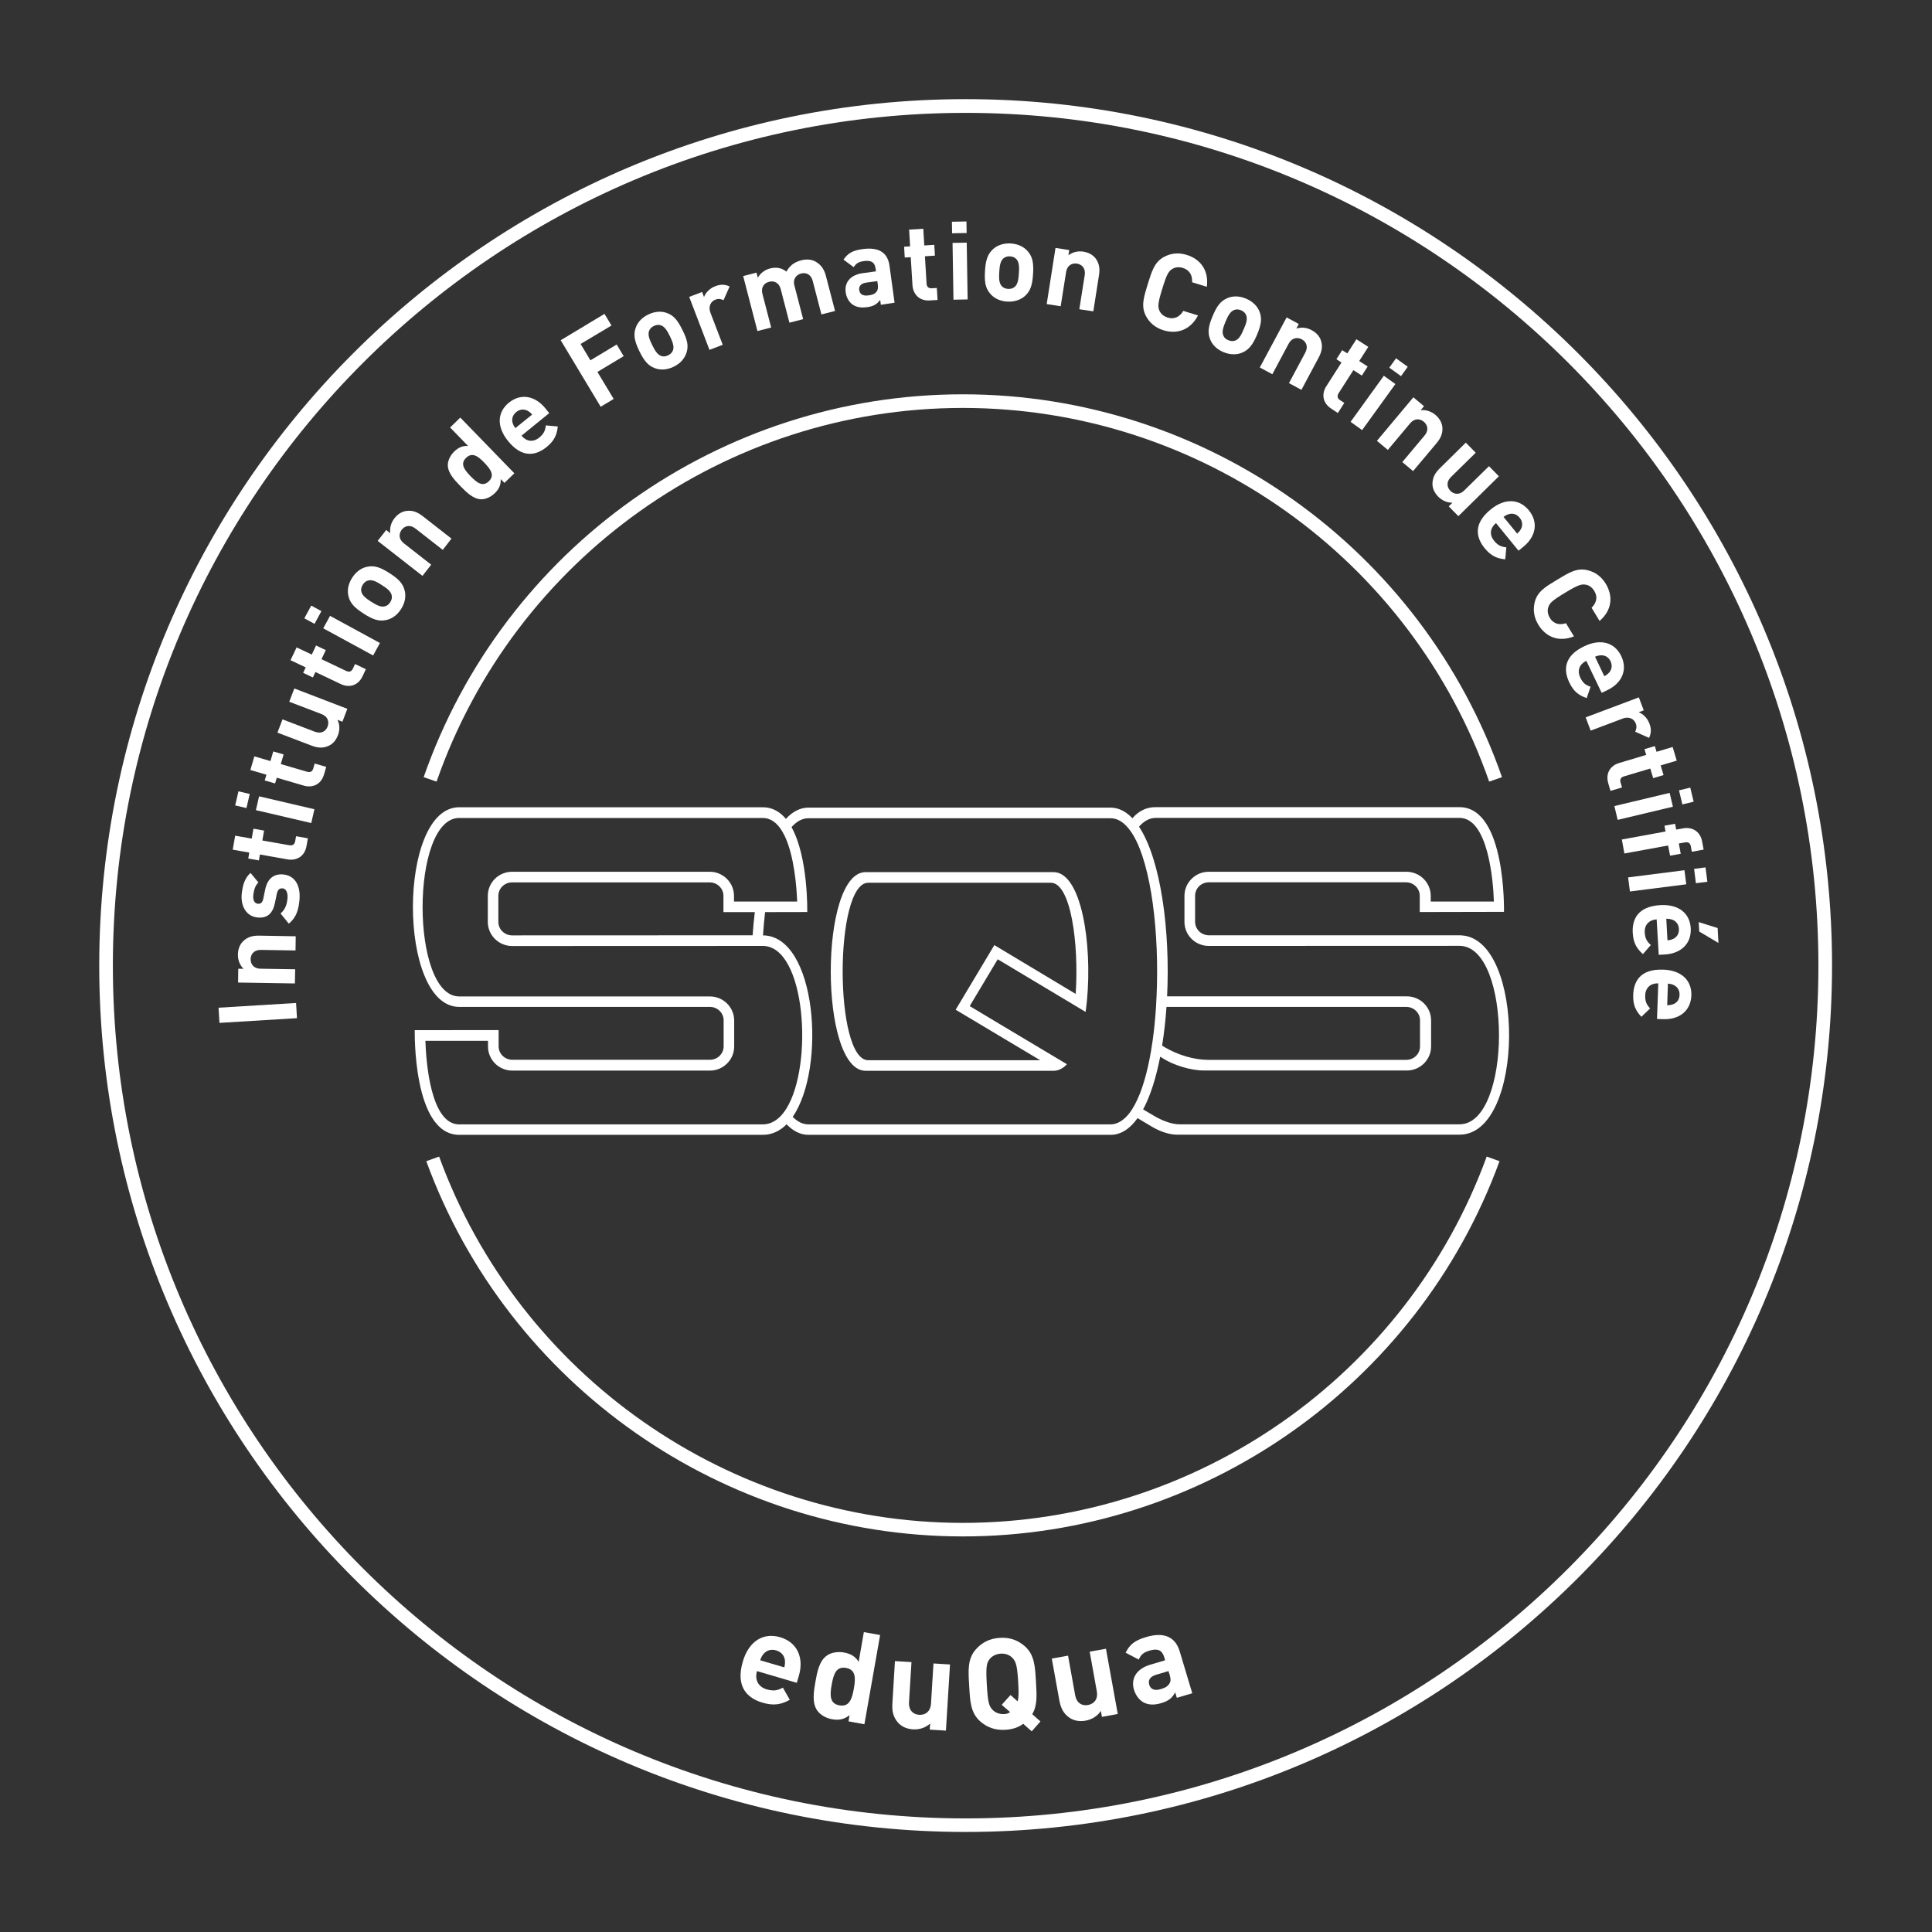 <?xml version="1.0" encoding="utf-8"?>
<!-- Generator: Adobe Illustrator 28.0.0, SVG Export Plug-In . SVG Version: 6.00 Build 0)  -->
<svg version="1.1" id="Ebene_1" xmlns="http://www.w3.org/2000/svg" xmlns:xlink="http://www.w3.org/1999/xlink" x="0px" y="0px"
	 viewBox="0 0 212.6 212.6" style="enable-background:new 0 0 212.6 212.6;" xml:space="preserve">
<rect x="0" y="0" width="212.6" height="212.6" fill="#333333" stroke="none"/>
<style type="text/css">
	.st0{fill:#FFFFFF;}
</style>
<g>
	<path class="st0" d="M106.26,201.59c-52.57,0-95.34-42.77-95.34-95.34c0-52.57,42.77-95.34,95.34-95.34
		c52.57,0,95.34,42.77,95.34,95.34C201.6,158.83,158.83,201.59,106.26,201.59z M106.26,12.42c-51.74,0-93.84,42.1-93.84,93.84
		c0,51.74,42.1,93.84,93.84,93.84c51.74,0,93.84-42.1,93.84-93.84C200.1,54.51,158.01,12.42,106.26,12.42z"/>
</g>
<g>
	<g>
		<path class="st0" d="M115.93,95.97H95.25c-5.11,0-5.11,21.86,0,21.86h20.68c0.15,0,0.29-0.02,0.42-0.05
			c0.39-0.1,0.74-0.33,1.06-0.67c-5.27-3.14-10.67-6.38-10.67-6.38l0.01-0.02c-0.02-0.01-0.03-0.02-0.03-0.02l3.07-5.13
			c0,0,4.92,2.95,9.67,5.79c0.06-0.41,0.11-0.83,0.15-1.26C120.21,103.82,118.99,95.97,115.93,95.97z M118.37,109.36
			c0,0,0,0.01,0,0.01c-4.55-2.73-8.95-5.37-8.95-5.37h0l-4.25,7.1l-0.01,0.01c0,0,4.46,2.66,9.31,5.56H95.54
			c-3.75,0-3.75-19.53,0-19.53h20.1C117.83,97.14,118.74,103.82,118.37,109.36z M160.83,102.93c-0.06,0-0.12-0.01-0.18-0.01
			c-0.01,0-0.02,0-0.04,0h-0.02c-0.01,0-0.02,0-0.04,0L133,102.92c-0.82-0.02-1.49-0.67-1.49-1.48v-2.87c0-0.82,0.68-1.48,1.51-1.48
			h21.72c0.82,0.01,1.49,0.67,1.49,1.48v1.79h0.05v0l9.22-0.02c0,0,0.25-11.52-4.9-11.52h-0.02c-0.01,0-0.02,0-0.04,0h-33.4
			c-1.05,0-1.88,0.47-2.53,1.22c-0.71-0.75-1.52-1.17-2.42-1.17H88.97c-0.93,0-1.76,0.45-2.49,1.24c-0.65-0.78-1.48-1.28-2.55-1.28
			h-33.4c-6.79,0-6.79,21.97,0,21.97l27.59,0c0.83,0,1.51,0.66,1.51,1.48v2.86c0,0.82-0.68,1.48-1.51,1.48H56.38
			c-0.83,0-1.51-0.66-1.51-1.48v-1.79l-9.23,0.01c0,0-0.25,11.52,4.9,11.52h33.4c1.01,0,1.89-0.43,2.62-1.16
			c0.71,0.74,1.51,1.16,2.42,1.16h33.23c1.15,0,2.14-0.68,2.97-1.84c0.79,0.47,1.3,0.78,1.42,0.85c0.88,0.54,1.96,0.97,2.9,0.97
			c0.24,0,1.34,0,3,0v0h28.1C167.81,124.88,167.88,103.36,160.83,102.93z M86.54,121.98c-0.21,0.33-0.43,0.63-0.68,0.88
			c-0.55,0.55-1.19,0.87-1.93,0.87h-33.4c-3.14,0-3.64-6.84-3.72-9.2h6.89v0.63c0,1.46,1.2,2.65,2.67,2.65h21.75
			c1.47,0,2.67-1.19,2.67-2.65v-2.86c0-1.46-1.2-2.65-2.67-2.65l-27.59,0c-5.37,0-5.37-19.64,0-19.64h33.4
			c0.75,0,1.36,0.4,1.85,1.03c0.22,0.29,0.42,0.64,0.6,1.01c1.03,2.22,1.29,5.64,1.34,7.16h-6.95v-0.63c0-1.46-1.2-2.65-2.67-2.65
			H56.35c-1.48,0-2.67,1.19-2.67,2.65v2.87c0,1.46,1.2,2.65,2.67,2.65l27.55-0.01h0.03C88.66,104.09,89.53,117.18,86.54,121.98z
			 M83.06,100.37c-0.1,0.83-0.18,1.69-0.24,2.55l-26.47,0.01c-0.83,0-1.51-0.67-1.51-1.48v-2.87c0-0.82,0.68-1.48,1.51-1.48H78.1
			c0.83,0,1.51,0.66,1.51,1.48v1.79L83.06,100.37z M124.88,121.55c-0.19,0.36-0.4,0.69-0.62,0.97c-0.61,0.77-1.3,1.21-2.08,1.21
			H88.98c-0.64,0-1.22-0.29-1.75-0.83c3.72-5.4,2.62-19.92-3.27-19.97c0.06-0.87,0.14-1.73,0.23-2.56l4.64-0.01
			c0,0,0.13-6-1.73-9.34c0.56-0.63,1.18-0.98,1.88-0.98h33.21c0.67,0,1.27,0.32,1.8,0.9c0.25,0.27,0.49,0.59,0.71,0.96
			c2.02,3.39,2.88,10.88,2.57,17.73c-0.02,0.39-0.04,0.78-0.06,1.16c-0.08,1.26-0.2,2.48-0.36,3.64c-0.06,0.42-0.12,0.83-0.19,1.23
			C126.25,118.05,125.66,120.11,124.88,121.55z M160.61,123.72h-28.03h-2.79c-0.76,0-1.7-0.32-2.59-0.81
			c-0.17-0.1-0.67-0.39-1.41-0.83c0.81-1.5,1.43-3.51,1.88-5.8c0.26,0.15,0.44,0.26,0.51,0.31c0.95,0.57,2.75,1.21,4.33,1.21
			c0.03,0,0.1,0,0.19,0v0h22.11c1.47,0,2.67-1.19,2.67-2.65v-2.87c0-1.46-1.2-2.64-2.67-2.64h-26.38
			c0.35-7.22-0.68-15.03-3.09-18.67c0.53-0.61,1.15-0.97,1.87-0.97h33.39c3.14,0,3.72,6.86,3.79,9.21h-6.95v-0.63
			c0-1.46-1.2-2.65-2.68-2.65h-21.75c-1.47,0-2.67,1.19-2.67,2.65v2.87c0,1.46,1.2,2.64,2.67,2.64l27.59-0.01
			C166.4,104.08,166.4,123.72,160.61,123.72z M127.88,115.06c0.22-1.36,0.38-2.79,0.48-4.26l26.42,0c0.82,0.02,1.48,0.67,1.48,1.48
			v2.87c0,0.82-0.68,1.48-1.51,1.48c0,0-19.78,0-21.77,0c-1.58,0-3.34-0.53-4.81-1.39C128.13,115.21,128.03,115.15,127.88,115.06z"
			/>
	</g>
</g>
<g>
	<g>
		<path class="st0" d="M163.87,86.01c-8.59-24.6-31.86-41.12-57.92-41.12c-26.05,0-49.33,16.53-57.91,41.12l-1.42-0.49
			c8.8-25.2,32.64-42.13,59.33-42.13c26.69,0,50.54,16.93,59.33,42.13L163.87,86.01z"/>
	</g>
	<g>
		<path class="st0" d="M105.96,169.07c-26.3,0-50.03-16.59-59.05-41.29l1.41-0.51c8.8,24.11,31.96,40.31,57.64,40.31
			c25.68,0,48.84-16.2,57.64-40.31l1.41,0.51C155.99,152.47,132.26,169.07,105.96,169.07z"/>
	</g>
</g>
<g>
	<path class="st0" d="M32.68,112.04l-8.53,0.52l-0.1-1.67l8.53-0.52L32.68,112.04z"/>
	<path class="st0" d="M32.52,104.59l-3.78-0.06c-0.85-0.01-1.15,0.52-1.16,1.01c-0.01,0.49,0.27,1.05,1.12,1.06l3.78,0.06
		l-0.03,1.56l-6.25-0.1l0.02-1.52l0.58,0.01c-0.42-0.41-0.63-0.99-0.62-1.57c0.01-0.62,0.22-1.12,0.58-1.47
		c0.51-0.5,1.1-0.62,1.79-0.61l3.99,0.07L32.52,104.59z"/>
	<path class="st0" d="M32.95,99.08c-0.1,0.98-0.3,1.85-1.17,2.56l-0.91-1.12c0.57-0.46,0.71-1.12,0.76-1.6
		c0.06-0.54-0.07-1.12-0.53-1.16c-0.31-0.03-0.54,0.11-0.64,0.6l-0.2,0.97c-0.22,1.11-0.78,1.75-1.93,1.63
		c-1.29-0.13-1.86-1.34-1.73-2.6c0.1-0.97,0.35-1.76,0.97-2.3l0.87,1.05c-0.36,0.32-0.51,0.86-0.57,1.4
		c-0.06,0.62,0.19,0.91,0.51,0.94c0.23,0.02,0.5-0.04,0.6-0.59l0.2-0.97c0.25-1.22,0.97-1.77,2.02-1.66
		C32.57,96.38,33.1,97.62,32.95,99.08z"/>
	<path class="st0" d="M33.73,93.09c-0.22,1.25-1.2,1.63-2.08,1.48l-3.05-0.54l-0.11,0.65l-1.17-0.21l0.11-0.65l-1.82-0.32l0.27-1.54
		l1.82,0.32l0.19-1.09l1.17,0.21l-0.19,1.09l2.96,0.52c0.35,0.06,0.58-0.07,0.65-0.43l0.1-0.56l1.3,0.23L33.73,93.09z"/>
	<path class="st0" d="M27.12,88.92l-1.24-0.29l0.36-1.55l1.24,0.29L27.12,88.92z M34.25,90.57l-6.09-1.42l0.35-1.52l6.09,1.42
		L34.25,90.57z"/>
	<path class="st0" d="M35.66,85.21c-0.36,1.22-1.37,1.49-2.23,1.24l-2.97-0.87l-0.19,0.63l-1.14-0.33l0.19-0.63l-1.77-0.52l0.44-1.5
		l1.77,0.52l0.31-1.06l1.14,0.33l-0.31,1.06l2.88,0.84c0.35,0.1,0.59,0,0.69-0.36l0.16-0.54l1.27,0.37L35.66,85.21z"/>
	<path class="st0" d="M37.68,79.42l-0.54-0.21c0.26,0.54,0.26,1.15,0.05,1.69c-0.22,0.58-0.59,0.98-1.04,1.18
		c-0.65,0.29-1.25,0.21-1.89-0.04l-3.73-1.42l0.56-1.46l3.53,1.35c0.8,0.3,1.26-0.1,1.43-0.56c0.17-0.46,0.1-1.08-0.69-1.38
		l-3.53-1.35l0.56-1.46L38.22,78L37.68,79.42z"/>
	<path class="st0" d="M39.9,74.41c-0.55,1.15-1.59,1.25-2.39,0.87l-2.8-1.33l-0.28,0.6l-1.07-0.51l0.28-0.6l-1.67-0.79l0.67-1.41
		l1.67,0.79l0.47-1l1.07,0.51l-0.47,1l2.71,1.29c0.33,0.15,0.58,0.09,0.74-0.25l0.24-0.51l1.19,0.57L39.9,74.41z"/>
	<path class="st0" d="M34.61,68.65l-1.12-0.61l0.76-1.4l1.12,0.61L34.61,68.65z M41.06,72.13l-5.49-2.99l0.75-1.37l5.49,2.99
		L41.06,72.13z"/>
	<path class="st0" d="M44.53,64.98c0.14,0.54,0.1,1.27-0.4,2.05c-0.5,0.78-1.14,1.11-1.69,1.21c-0.8,0.16-1.47-0.1-2.43-0.72
		c-0.95-0.61-1.47-1.11-1.66-1.9c-0.14-0.54-0.1-1.26,0.4-2.04c0.5-0.78,1.14-1.12,1.69-1.22c0.8-0.16,1.47,0.1,2.42,0.71
		C43.82,63.68,44.34,64.19,44.53,64.98z M40.55,63.87c-0.25,0.05-0.46,0.2-0.63,0.47c-0.17,0.26-0.21,0.51-0.16,0.75
		c0.1,0.45,0.53,0.77,1.08,1.12c0.55,0.35,1.03,0.62,1.48,0.52c0.25-0.05,0.45-0.19,0.62-0.46c0.17-0.26,0.22-0.52,0.16-0.77
		c-0.1-0.45-0.54-0.78-1.09-1.12C41.48,64.03,41,63.77,40.55,63.87z"/>
	<path class="st0" d="M48.72,60.51l-2.98-2.33c-0.67-0.52-1.23-0.28-1.53,0.11c-0.3,0.39-0.41,1,0.26,1.52l2.98,2.33l-0.96,1.23
		l-4.93-3.85l0.94-1.2l0.45,0.35c-0.09-0.59,0.09-1.17,0.45-1.63c0.38-0.49,0.85-0.76,1.34-0.82c0.71-0.09,1.25,0.17,1.79,0.59
		l3.15,2.46L48.72,60.51z"/>
	<path class="st0" d="M55.51,53.14l-0.41-0.42c0.02,0.65-0.18,1.09-0.65,1.55c-0.44,0.43-1,0.67-1.49,0.67
		c-0.88-0.01-1.64-0.78-2.3-1.45c-0.65-0.67-1.39-1.45-1.38-2.33c0.01-0.49,0.26-1.04,0.7-1.47c0.46-0.44,0.92-0.66,1.53-0.61
		l-1.98-2.04l1.12-1.09l5.95,6.13L55.51,53.14z M51.29,50.38c-0.67,0.65-0.22,1.29,0.49,2.02c0.71,0.73,1.34,1.21,2.01,0.56
		c0.67-0.65,0.22-1.3-0.49-2.04C52.6,50.19,51.97,49.73,51.29,50.38z"/>
	<path class="st0" d="M57.39,47.94c0.5,0.63,1.26,0.77,1.94,0.22c0.53-0.43,0.67-0.79,0.73-1.35l1.32,0.12
		c-0.1,0.89-0.35,1.55-1.23,2.26c-1.15,0.93-2.67,1.29-4.26-0.68c-1.28-1.59-1.15-3.18,0.11-4.2c1.35-1.09,2.92-0.72,4,0.61
		l0.44,0.54L57.39,47.94z M58.03,45.19c-0.36-0.18-0.81-0.18-1.22,0.15c-0.41,0.33-0.51,0.77-0.41,1.16
		c0.07,0.24,0.15,0.39,0.31,0.61l1.85-1.49C58.38,45.41,58.25,45.3,58.03,45.19z"/>
	<path class="st0" d="M63.89,37.85l1.08,1.8l2.89-1.74l0.77,1.28l-2.89,1.74l1.79,2.97l-1.43,0.86l-4.4-7.32l4.82-2.9l0.77,1.28
		L63.89,37.85z"/>
	<path class="st0" d="M75.54,38.82c-0.17,0.53-0.58,1.14-1.42,1.54c-0.83,0.4-1.55,0.35-2.07,0.15c-0.76-0.28-1.2-0.86-1.7-1.88
		c-0.49-1.02-0.67-1.72-0.42-2.49c0.17-0.53,0.57-1.13,1.4-1.53c0.83-0.4,1.56-0.36,2.08-0.16c0.76,0.28,1.2,0.86,1.69,1.87
		C75.62,37.35,75.8,38.05,75.54,38.82z M72.73,35.8c-0.24-0.08-0.5-0.07-0.78,0.07c-0.28,0.14-0.44,0.32-0.53,0.56
		c-0.15,0.43,0.05,0.94,0.34,1.52c0.28,0.58,0.56,1.06,0.99,1.22c0.24,0.08,0.49,0.07,0.77-0.07c0.28-0.14,0.46-0.33,0.54-0.57
		C74.21,38.1,74,37.59,73.72,37C73.43,36.42,73.16,35.95,72.73,35.8z"/>
	<path class="st0" d="M79.62,33.03c-0.31-0.14-0.55-0.19-0.91-0.05c-0.45,0.17-0.81,0.7-0.53,1.44l1.35,3.52l-1.46,0.56l-2.23-5.83
		l1.42-0.54l0.21,0.56c0.15-0.44,0.6-0.95,1.23-1.19c0.57-0.22,1.03-0.23,1.59,0.02L79.62,33.03z"/>
	<path class="st0" d="M90.39,34.6l-0.95-3.66c-0.21-0.82-0.81-0.97-1.29-0.84c-0.46,0.12-0.94,0.54-0.73,1.33l0.96,3.69l-1.51,0.39
		l-0.95-3.66c-0.21-0.82-0.81-0.97-1.29-0.84c-0.48,0.12-0.94,0.54-0.72,1.37l0.95,3.66l-1.51,0.39l-1.57-6.05L83.25,30l0.14,0.56
		c0.29-0.51,0.79-0.88,1.35-1.02c0.67-0.17,1.28-0.07,1.8,0.35c0.37-0.67,0.86-1.04,1.61-1.24c0.6-0.16,1.2-0.1,1.62,0.15
		c0.61,0.36,0.94,0.88,1.11,1.55l1.01,3.87L90.39,34.6z"/>
	<path class="st0" d="M96.93,33.54L96.86,33c-0.36,0.47-0.73,0.71-1.44,0.8c-0.7,0.1-1.24-0.01-1.66-0.33
		c-0.38-0.3-0.63-0.77-0.7-1.32c-0.14-0.99,0.43-1.89,1.87-2.09l1.46-0.2l-0.04-0.31c-0.09-0.68-0.47-0.93-1.29-0.82
		c-0.59,0.08-0.85,0.26-1.12,0.67l-1.12-0.83c0.51-0.75,1.08-1.02,2.12-1.16c1.74-0.24,2.74,0.37,2.94,1.82l0.56,4.08L96.93,33.54z
		 M96.54,30.93l-1.22,0.17c-0.56,0.08-0.83,0.38-0.77,0.82c0.06,0.43,0.38,0.67,0.99,0.59c0.43-0.06,0.7-0.13,0.93-0.43
		c0.14-0.18,0.17-0.43,0.12-0.82L96.54,30.93z"/>
	<path class="st0" d="M102.33,33.06c-1.27,0.08-1.86-0.79-1.92-1.67l-0.19-3.09l-0.66,0.04l-0.07-1.19l0.66-0.04l-0.11-1.84
		l1.56-0.1l0.11,1.84l1.1-0.07l0.07,1.19l-1.1,0.07l0.18,2.99c0.02,0.36,0.2,0.55,0.57,0.53l0.56-0.03l0.08,1.32L102.33,33.06z"/>
	<path class="st0" d="M104.77,25.67l-0.02-1.27l1.6-0.03l0.02,1.27L104.77,25.67z M104.92,32.98l-0.1-6.25l1.56-0.03l0.1,6.25
		L104.92,32.98z"/>
	<path class="st0" d="M112.82,32.54c-0.41,0.38-1.07,0.7-1.99,0.65c-0.92-0.06-1.52-0.46-1.88-0.89c-0.53-0.62-0.63-1.34-0.56-2.48
		c0.07-1.13,0.26-1.82,0.86-2.38c0.41-0.38,1.05-0.7,1.98-0.65c0.92,0.06,1.54,0.46,1.89,0.89c0.53,0.62,0.63,1.34,0.56,2.46
		C113.61,31.29,113.42,31.99,112.82,32.54z M111.86,28.53c-0.17-0.19-0.4-0.3-0.71-0.32c-0.31-0.02-0.54,0.06-0.74,0.23
		c-0.34,0.3-0.41,0.84-0.45,1.49c-0.04,0.65-0.04,1.2,0.26,1.54c0.17,0.19,0.39,0.3,0.7,0.32c0.31,0.02,0.56-0.06,0.75-0.23
		c0.34-0.3,0.41-0.85,0.45-1.5C112.16,29.41,112.16,28.87,111.86,28.53z"/>
	<path class="st0" d="M118.77,34.03l0.59-3.73c0.13-0.84-0.36-1.21-0.84-1.29c-0.49-0.08-1.08,0.12-1.21,0.96l-0.59,3.73l-1.54-0.24
		l0.97-6.18l1.51,0.24l-0.09,0.57c0.47-0.36,1.07-0.49,1.64-0.4c0.62,0.1,1.08,0.38,1.37,0.77c0.42,0.58,0.46,1.18,0.35,1.85
		l-0.62,3.95L118.77,34.03z"/>
	<path class="st0" d="M128.02,36.34c-0.89-0.28-1.53-0.82-1.92-1.57c-0.57-1.08-0.23-2.09,0.2-3.5c0.44-1.41,0.73-2.44,1.81-3.01
		c0.75-0.4,1.58-0.49,2.48-0.21c1.52,0.47,2.45,1.71,2.21,3.51l-1.62-0.5c0.04-0.7-0.22-1.33-1.02-1.58
		c-0.44-0.13-0.84-0.08-1.15,0.11c-0.42,0.25-0.63,0.61-1.11,2.18c-0.49,1.57-0.51,1.99-0.31,2.43c0.15,0.33,0.45,0.6,0.89,0.74
		c0.8,0.25,1.37-0.13,1.73-0.73l1.62,0.5C131,36.31,129.53,36.81,128.02,36.34z"/>
	<path class="st0" d="M136.72,38.79c-0.51,0.23-1.24,0.31-2.09-0.04c-0.85-0.36-1.29-0.93-1.48-1.45c-0.29-0.76-0.15-1.47,0.29-2.52
		c0.44-1.04,0.84-1.64,1.59-1.96c0.51-0.23,1.23-0.32,2.08,0.04c0.85,0.36,1.3,0.93,1.5,1.46c0.29,0.76,0.15,1.47-0.28,2.51
		C137.88,37.87,137.47,38.47,136.72,38.79z M137.13,34.68c-0.1-0.24-0.28-0.42-0.57-0.54c-0.29-0.12-0.53-0.12-0.77-0.02
		c-0.42,0.17-0.67,0.66-0.92,1.25c-0.25,0.6-0.43,1.12-0.26,1.54c0.1,0.24,0.27,0.41,0.56,0.53c0.29,0.12,0.55,0.12,0.78,0.03
		c0.42-0.17,0.67-0.67,0.92-1.27C137.13,35.62,137.3,35.11,137.13,34.68z"/>
	<path class="st0" d="M141.84,42.16l1.78-3.33c0.4-0.75,0.06-1.26-0.37-1.49c-0.43-0.23-1.06-0.24-1.46,0.51l-1.78,3.33l-1.38-0.74
		l2.95-5.51l1.34,0.72l-0.27,0.51c0.56-0.19,1.17-0.11,1.68,0.17c0.55,0.29,0.9,0.71,1.04,1.18c0.21,0.68,0.05,1.26-0.28,1.87
		l-1.88,3.52L141.84,42.16z"/>
	<path class="st0" d="M146.51,44.98c-1.07-0.69-1.04-1.74-0.56-2.48l1.67-2.61l-0.56-0.36l0.64-1l0.56,0.36l1-1.56l1.31,0.84
		l-1,1.56l0.93,0.6l-0.64,1l-0.93-0.6l-1.62,2.53c-0.19,0.3-0.16,0.57,0.15,0.77l0.47,0.31l-0.71,1.11L146.51,44.98z"/>
	<path class="st0" d="M148.62,46.42l3.66-5.07l1.27,0.91l-3.66,5.07L148.62,46.42z M152.88,40.46l0.74-1.03l1.29,0.93l-0.74,1.03
		L152.88,40.46z"/>
	<path class="st0" d="M154.31,50.85l2.43-2.9c0.55-0.65,0.32-1.22-0.06-1.54c-0.38-0.32-0.99-0.45-1.53,0.2l-2.43,2.9l-1.2-1
		l4.01-4.79l1.17,0.98l-0.37,0.44c0.59-0.07,1.17,0.14,1.61,0.5c0.48,0.4,0.73,0.88,0.78,1.37c0.06,0.71-0.21,1.25-0.65,1.77
		l-2.57,3.06L154.31,50.85z"/>
	<path class="st0" d="M159.42,55.72l0.41-0.4c-0.59,0.01-1.15-0.25-1.56-0.66c-0.44-0.45-0.65-0.95-0.64-1.44
		c0.01-0.71,0.33-1.22,0.82-1.7l2.85-2.81l1.09,1.11l-2.7,2.65c-0.61,0.6-0.43,1.19-0.09,1.54c0.34,0.35,0.94,0.54,1.55-0.06
		l2.7-2.65l1.09,1.11l-4.46,4.39L159.42,55.72z"/>
	<path class="st0" d="M164.62,57.56c-0.62,0.51-0.77,1.26-0.21,1.94c0.43,0.53,0.79,0.67,1.35,0.73l-0.12,1.32
		c-0.89-0.09-1.55-0.35-2.26-1.22c-0.93-1.14-1.31-2.67,0.66-4.27c1.58-1.29,3.17-1.16,4.2,0.1c1.1,1.35,0.73,2.92-0.6,4l-0.54,0.44
		L164.62,57.56z M167.38,58.19c0.18-0.37,0.18-0.81-0.16-1.22c-0.33-0.41-0.77-0.51-1.16-0.4c-0.24,0.07-0.39,0.15-0.61,0.31
		l1.5,1.84C167.15,58.54,167.26,58.41,167.38,58.19z"/>
	<path class="st0" d="M169.27,68.73c-0.48-0.8-0.59-1.63-0.39-2.46c0.29-1.19,1.22-1.72,2.48-2.48c1.26-0.76,2.16-1.34,3.35-1.04
		c0.82,0.2,1.51,0.69,1.99,1.49c0.83,1.37,0.69,2.91-0.68,4.09l-0.88-1.45c0.5-0.5,0.73-1.14,0.29-1.86
		c-0.24-0.39-0.57-0.62-0.93-0.68c-0.48-0.09-0.88,0.04-2.28,0.89c-1.41,0.85-1.71,1.14-1.85,1.61c-0.11,0.35-0.06,0.75,0.17,1.14
		c0.43,0.72,1.11,0.82,1.78,0.6l0.88,1.45C171.52,70.7,170.09,70.09,169.27,68.73z"/>
	<path class="st0" d="M174.56,72.72c-0.73,0.35-1.04,1.04-0.67,1.83c0.29,0.62,0.61,0.84,1.14,1.02l-0.43,1.25
		c-0.85-0.3-1.43-0.7-1.91-1.72c-0.64-1.33-0.64-2.9,1.65-3.99c1.84-0.88,3.36-0.38,4.06,1.08c0.75,1.57,0.03,3.01-1.52,3.75
		l-0.63,0.3L174.56,72.72z M177.09,73.99c0.26-0.31,0.36-0.75,0.14-1.22c-0.23-0.48-0.63-0.67-1.04-0.66
		c-0.25,0.01-0.42,0.05-0.67,0.16l1.02,2.14C176.79,74.28,176.93,74.17,177.09,73.99z"/>
	<path class="st0" d="M179.94,80.52c0.14-0.31,0.19-0.55,0.06-0.91c-0.17-0.45-0.69-0.82-1.43-0.54l-3.53,1.33l-0.55-1.46l5.85-2.2
		l0.54,1.43l-0.56,0.21c0.44,0.15,0.95,0.61,1.18,1.23c0.22,0.57,0.22,1.03-0.03,1.59L179.94,80.52z"/>
	<path class="st0" d="M176.98,86.21c-0.36-1.22,0.34-2,1.2-2.25l2.97-0.89l-0.19-0.63l1.14-0.34l0.19,0.63l1.77-0.53l0.45,1.5
		l-1.77,0.53l0.32,1.06l-1.14,0.34l-0.32-1.06l-2.88,0.86c-0.35,0.1-0.49,0.32-0.39,0.68l0.16,0.54l-1.27,0.38L176.98,86.21z"/>
	<path class="st0" d="M177.65,88.7l6.08-1.45l0.36,1.52l-6.08,1.45L177.65,88.7z M184.76,86.97l1.24-0.3l0.37,1.55l-1.24,0.3
		L184.76,86.97z"/>
	<path class="st0" d="M183.56,93.04l-4.81,0.88l-0.28-1.54l4.81-0.88l-0.12-0.64l1.17-0.21l0.12,0.64l0.77-0.14
		c0.87-0.16,1.86,0.22,2.09,1.47l0.16,0.87l-1.3,0.24l-0.11-0.6c-0.07-0.37-0.3-0.5-0.65-0.43l-0.67,0.12l0.21,1.13l-1.17,0.21
		L183.56,93.04z"/>
	<path class="st0" d="M179.16,96.55l6.2-0.79l0.2,1.55l-6.2,0.79L179.16,96.55z M186.42,95.61l1.26-0.16l0.2,1.58l-1.26,0.16
		L186.42,95.61z"/>
	<path class="st0" d="M182.3,101.17c-0.8,0.05-1.36,0.57-1.31,1.44c0.04,0.68,0.25,1.01,0.67,1.38l-0.87,1
		c-0.67-0.6-1.05-1.19-1.12-2.32c-0.08-1.47,0.51-2.92,3.04-3.07c2.04-0.11,3.25,0.92,3.34,2.54c0.1,1.74-1.12,2.79-2.83,2.89
		l-0.69,0.04L182.3,101.17z M184.16,103.3c0.36-0.19,0.62-0.55,0.59-1.08c-0.03-0.53-0.33-0.86-0.71-1.01
		c-0.23-0.08-0.4-0.11-0.68-0.11l0.13,2.37C183.78,103.45,183.94,103.41,184.16,103.3z M186.99,102.51l-0.06-1.04l2.08,0.65
		l0.09,1.64L186.99,102.51z"/>
	<path class="st0" d="M182.48,108.21c-0.8-0.03-1.41,0.44-1.44,1.32c-0.02,0.68,0.16,1.03,0.54,1.44l-0.96,0.92
		c-0.61-0.66-0.94-1.28-0.9-2.41c0.05-1.48,0.77-2.87,3.3-2.78c2.04,0.07,3.15,1.21,3.1,2.83c-0.06,1.74-1.37,2.68-3.08,2.62
		l-0.7-0.02L182.48,108.21z M184.14,110.5c0.38-0.16,0.67-0.49,0.68-1.02c0.02-0.53-0.25-0.88-0.61-1.07
		c-0.22-0.1-0.39-0.15-0.67-0.17l-0.08,2.38C183.74,110.61,183.91,110.58,184.14,110.5z"/>
</g>
<g>
	<path class="st0" d="M83.3,183.89c-0.26,0.9,0.09,1.72,1.07,2.01c0.77,0.22,1.2,0.12,1.78-0.19l0.76,1.34
		c-0.92,0.5-1.72,0.69-2.98,0.32c-1.65-0.48-3.02-1.7-2.19-4.53c0.67-2.28,2.28-3.21,4.1-2.68c1.95,0.57,2.63,2.32,2.07,4.24
		l-0.23,0.78L83.3,183.89z M86.37,182.68c-0.07-0.47-0.36-0.89-0.96-1.07c-0.59-0.17-1.07,0.02-1.38,0.38
		c-0.18,0.22-0.28,0.4-0.38,0.71l2.66,0.78C86.38,183.16,86.4,182.96,86.37,182.68z"/>
	<path class="st0" d="M93.37,189.42l0.12-0.68c-0.59,0.46-1.15,0.58-1.91,0.45c-0.7-0.12-1.32-0.49-1.65-0.96
		c-0.59-0.84-0.39-2.09-0.2-3.16c0.19-1.08,0.42-2.3,1.26-2.89c0.47-0.33,1.16-0.46,1.87-0.34c0.73,0.13,1.25,0.42,1.63,1.03
		l0.57-3.27l1.79,0.32l-1.73,9.82L93.37,189.42z M93.1,183.54c-1.08-0.19-1.37,0.67-1.58,1.84c-0.21,1.17-0.23,2.09,0.85,2.28
		c1.08,0.19,1.39-0.68,1.59-1.85C94.17,184.64,94.17,183.73,93.1,183.54z"/>
	<path class="st0" d="M102.31,190.33l0.04-0.67c-0.51,0.47-1.19,0.68-1.86,0.64c-0.73-0.04-1.3-0.32-1.68-0.75
		c-0.55-0.62-0.66-1.32-0.61-2.11l0.28-4.65l1.82,0.11l-0.27,4.4c-0.06,0.99,0.55,1.37,1.12,1.4c0.57,0.04,1.24-0.26,1.3-1.25
		l0.27-4.4l1.82,0.11l-0.45,7.28L102.31,190.33z"/>
	<path class="st0" d="M113.53,190.52l-0.93-0.83c-0.54,0.4-1.2,0.62-1.98,0.66c-1.13,0.07-2.02-0.28-2.76-0.93
		c-1.06-0.95-1.11-2.19-1.21-3.91c-0.1-1.72-0.2-2.96,0.75-4.03c0.66-0.74,1.5-1.18,2.63-1.25c1.13-0.07,2.01,0.28,2.75,0.93
		c1.06,0.95,1.12,2.19,1.22,3.91c0.09,1.5,0.16,2.6-0.41,3.56l0.9,0.8L113.53,190.52z M111.4,182.43c-0.3-0.31-0.74-0.49-1.27-0.46
		c-0.53,0.03-0.97,0.27-1.23,0.6c-0.35,0.44-0.42,0.91-0.31,2.82c0.11,1.92,0.24,2.37,0.64,2.77c0.3,0.31,0.76,0.49,1.29,0.46
		c0.24-0.01,0.46-0.08,0.63-0.22l-0.92-0.8l0.97-1.08l0.78,0.7c0.13-0.44,0.12-1.02,0.07-2.02
		C111.94,183.28,111.8,182.83,111.4,182.43z"/>
	<path class="st0" d="M121.26,188.93l-0.12-0.66c-0.38,0.58-1,0.95-1.66,1.07c-0.72,0.13-1.34,0-1.81-0.33
		c-0.68-0.47-0.96-1.12-1.1-1.91l-0.83-4.59l1.79-0.32l0.78,4.34c0.18,0.98,0.86,1.2,1.42,1.09c0.57-0.1,1.14-0.55,0.96-1.53
		l-0.78-4.34l1.79-0.32l1.3,7.18L121.26,188.93z"/>
	<path class="st0" d="M129.5,186.83l-0.18-0.6c-0.33,0.61-0.71,0.94-1.52,1.18c-0.79,0.24-1.43,0.21-1.97-0.08
		c-0.49-0.28-0.86-0.78-1.05-1.4c-0.33-1.11,0.16-2.25,1.78-2.74l1.65-0.49l-0.1-0.35c-0.23-0.76-0.71-0.99-1.63-0.71
		c-0.67,0.2-0.93,0.45-1.17,0.98l-1.44-0.75c0.46-0.96,1.07-1.37,2.23-1.72c1.96-0.59,3.23-0.06,3.72,1.58l1.38,4.6L129.5,186.83z
		 M128.58,183.89l-1.38,0.41c-0.63,0.19-0.89,0.59-0.74,1.08c0.14,0.48,0.56,0.71,1.25,0.5c0.48-0.14,0.78-0.28,1-0.66
		c0.14-0.23,0.12-0.53-0.01-0.96L128.58,183.89z"/>
</g>
</svg>
